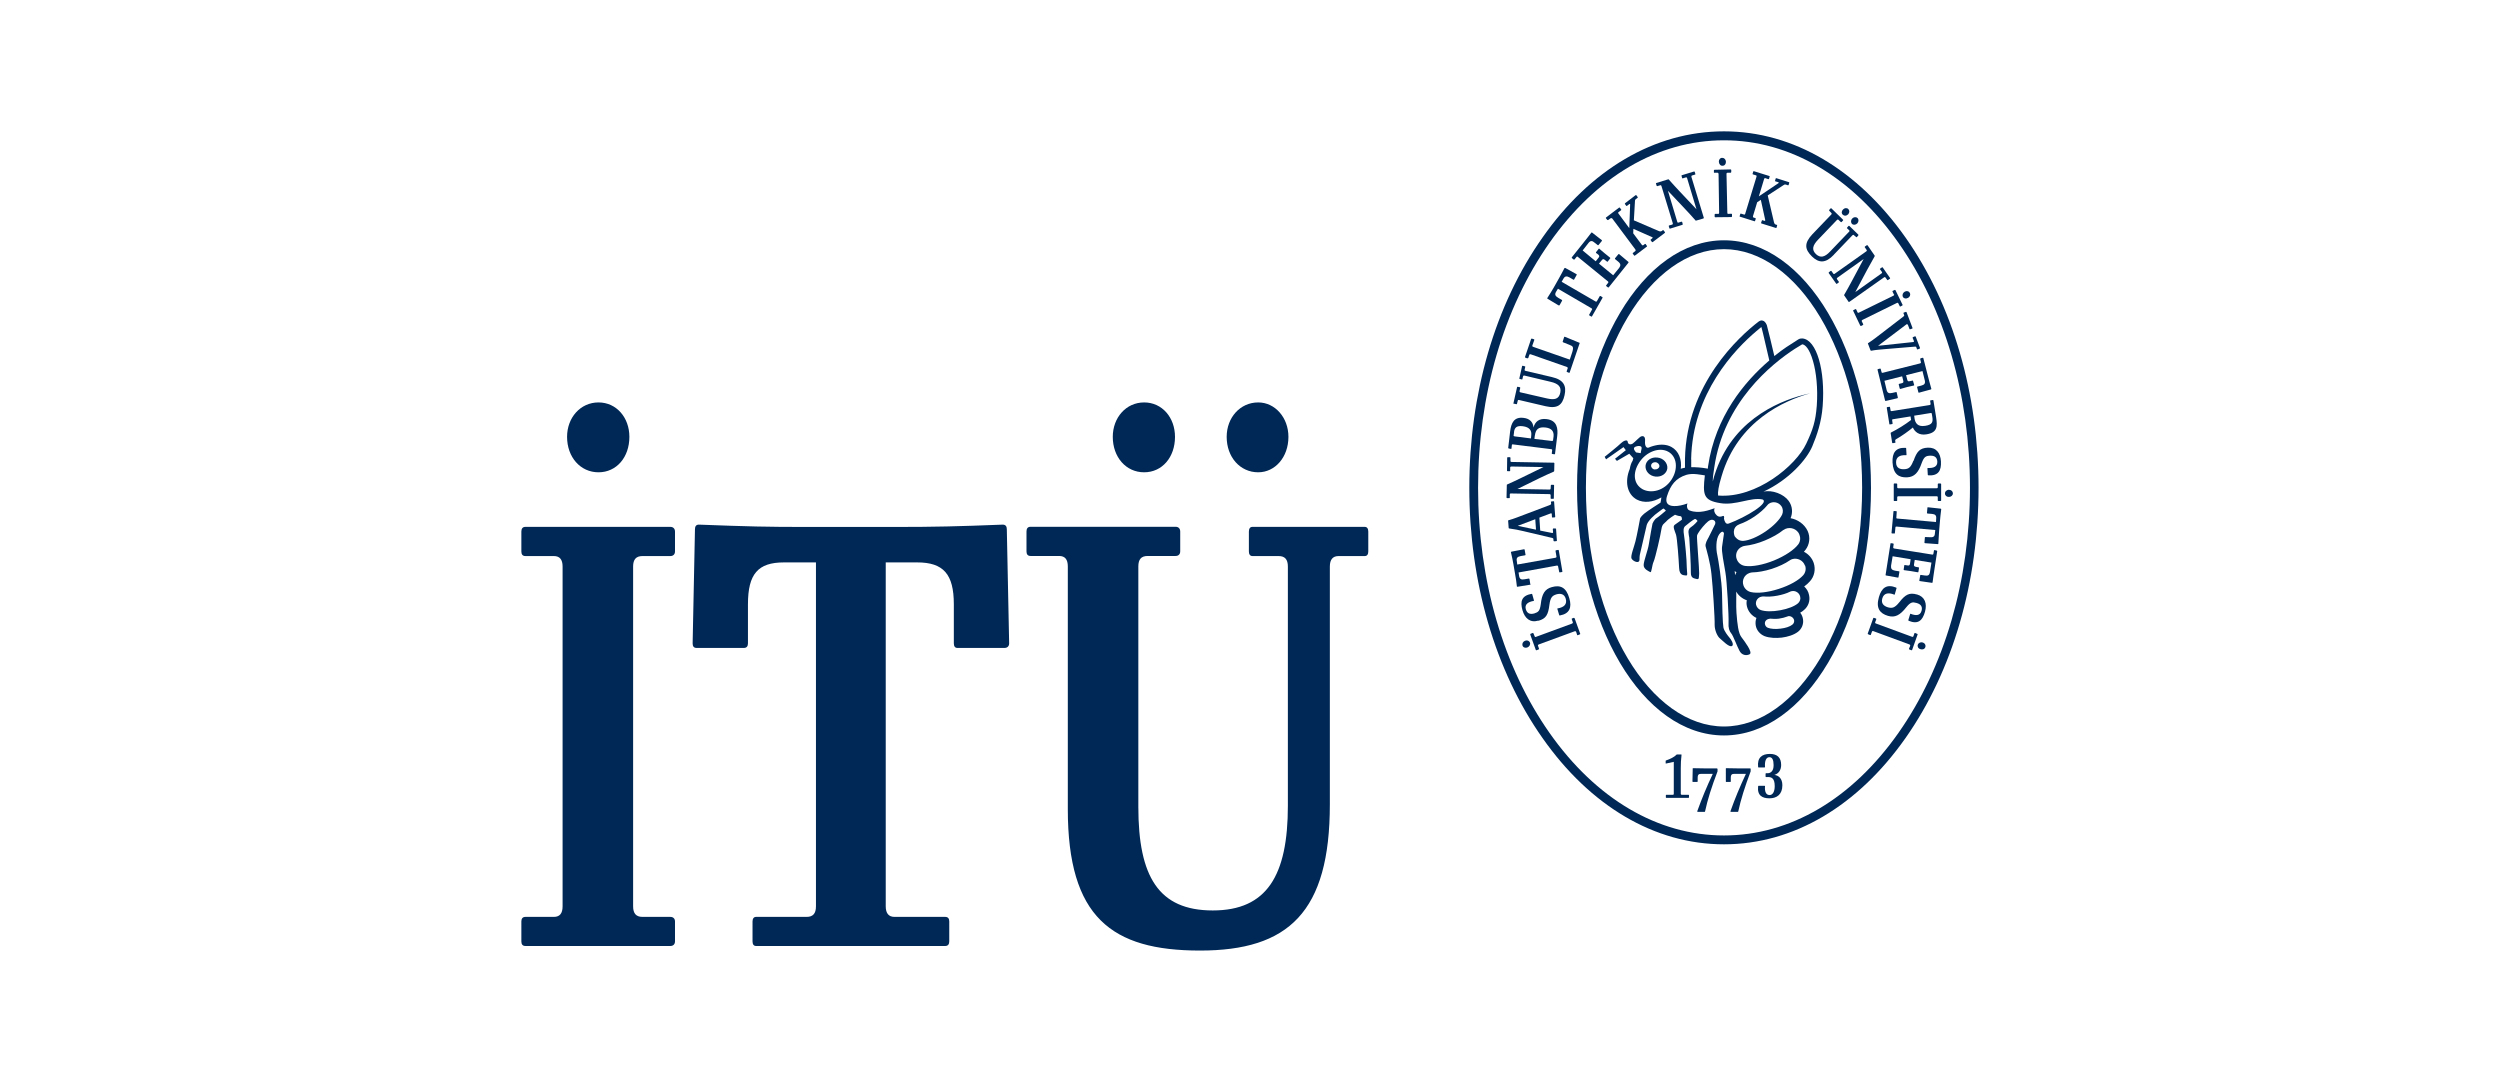 <?xml version="1.0" encoding="UTF-8"?>
<svg id="katman_1" data-name="katman 1" xmlns="http://www.w3.org/2000/svg" viewBox="0 0 268 116">
  <defs>
    <style>
      .cls-1 {
        fill: #002856;
      }
    </style>
  </defs>
  <path class="cls-1" d="M67.87,60.73c0-.75.31-1.12,1-1.12h2.99c.31,0,.5-.19.5-.5v-2.12c0-.31-.19-.51-.5-.51h-15.53c-.31,0-.44.19-.44.51v2.12c0,.31.12.5.44.5h3.05c.62,0,.93.37.93,1.12v36.43c0,.76-.31,1.13-.93,1.13h-3.05c-.31,0-.44.19-.44.49v2.13c0,.31.12.5.44.5h15.53c.31,0,.5-.19.5-.5v-2.13c0-.3-.19-.49-.5-.49h-2.99c-.69,0-1-.38-1-1.13v-36.43ZM86.46,56.49c-4.3,0-6.24-.05-11.54-.25-.3,0-.42.19-.42.49l-.25,12.24c0,.31.12.49.43.49h5.06c.31,0,.44-.19.44-.49v-4.19c0-3.24,1.06-4.49,3.86-4.49h3.43v36.87c0,.76-.31,1.13-1,1.13h-5.42c-.25,0-.38.19-.38.49v2.13c0,.31.12.5.38.5h20.27c.31,0,.44-.19.44-.5v-2.13c0-.3-.12-.49-.44-.49h-5.43c-.62,0-.94-.38-.94-1.13v-36.87h3.37c2.81,0,3.93,1.25,3.93,4.49v4.19c0,.31.13.49.38.49h5.05c.31,0,.5-.19.5-.49l-.25-12.24c0-.3-.13-.49-.44-.49-4.8.19-7.29.25-11.6.25h-9.43ZM142.56,60.73c0-.75.32-1.12.93-1.12h2.81c.26,0,.38-.19.38-.5v-2.12c0-.31-.12-.51-.38-.51h-12.04c-.25,0-.38.19-.38.51v2.12c0,.31.13.5.38.5h2.81c.68,0,.99.37.99,1.12v25.64c0,7.5-2.25,11.23-8.05,11.23s-7.98-3.61-7.98-11.11v-25.77c0-.75.3-1.12,1-1.12h2.99c.32,0,.5-.19.5-.5v-2.12c0-.31-.18-.51-.5-.51h-15.54c-.31,0-.44.19-.44.51v2.12c0,.31.12.5.44.5h3.06c.63,0,.93.37.93,1.12v26.02c0,11.59,4.69,15.16,14.17,15.16s13.92-4.11,13.92-15.66v-25.52ZM122.65,43.14c-1.94,0-3.36,1.63-3.36,3.69,0,2.18,1.42,3.8,3.36,3.8s3.31-1.62,3.31-3.8c0-2.06-1.37-3.69-3.31-3.69M134.88,43.14c-1.94,0-3.38,1.63-3.38,3.69,0,2.18,1.44,3.8,3.38,3.8,1.81,0,3.24-1.62,3.24-3.8,0-2.06-1.43-3.69-3.24-3.69M64.16,43.14c-1.94,0-3.37,1.63-3.37,3.69,0,2.18,1.43,3.8,3.37,3.8s3.31-1.62,3.31-3.8c0-2.06-1.38-3.69-3.31-3.69"/>
  <path class="cls-1" d="M183.77,18.52h.35c.06,0,.1.04.11.12l.06,4.15c0,.09-.02.13-.09.14h-.34s-.05.02-.05.06v.24s.02.06.05.06l1.75-.02s.06-.03.06-.05v-.25s-.04-.06-.06-.06l-.34.02c-.08,0-.1-.04-.1-.13l-.09-4.15c0-.09.04-.13.11-.13h.34s.06-.03.06-.07v-.23s-.03-.06-.07-.06l-1.74.04s-.05.02-.05.05v.24s.02.05.06.05"/>
  <path class="cls-1" d="M186.53,23.23l1.55.49s.06,0,.06-.03l.08-.24s0-.05-.03-.06l-.2-.07c-.08-.03-.09-.07-.07-.15l.45-1.49.39-.26.47,2.15c.02.08-.02.13-.1.1l-.21-.07s-.04.01-.05.05l-.08.23s0,.06.02.07l1.57.49s.06,0,.07-.04l.06-.24s.01-.05-.02-.05l-.14-.04c-.1-.04-.15-.12-.18-.25l-.67-2.87,1.72-1.12c.08-.05.12-.07.21-.05l.25.09s.05-.01.06-.04l.07-.24s0-.06-.03-.06l-1.36-.43s-.06,0-.07.05l-.06.22s0,.07.02.07l.32.09c.07.03.07.09,0,.12l-2.08,1.4.56-1.85c.02-.08.06-.11.14-.1l.32.11s.06-.02.07-.04l.07-.24s0-.06-.03-.06l-1.67-.52s-.05,0-.06.04l-.07.23s0,.06.02.07l.32.1c.08.01.1.06.08.15l-1.21,3.97c-.02.08-.07.11-.13.09l-.33-.1s-.07,0-.07.04l-.07.23s0,.07.04.07"/>
  <path class="cls-1" d="M177.64,19.96l.34-.1c.06-.02.1,0,.13.09l1.21,3.97c.02.09,0,.13-.07.16l-.33.09s-.04.04-.03.07l.07.23s.04.06.07.04l1.33-.41s.03-.04.03-.07l-.06-.23s-.04-.05-.08-.04l-.31.1c-.08.02-.12,0-.14-.09l-1-3.32,1.8,1.91c.4.42.79.85,1.16,1.27,0,.02.05.04.06.02l.79-.23s.04-.04.04-.07l-1.33-4.38c-.02-.08,0-.13.07-.16l.33-.1s.04-.03.02-.07l-.07-.22s-.03-.05-.06-.04l-1.34.41s-.02.03-.01.06l.06.23s.04.06.07.04l.32-.1c.08-.03.12,0,.15.09l1,3.32-1.83-1.94c-.39-.41-.78-.85-1.12-1.23-.02-.03-.05-.05-.07-.04l-1.29.4s-.05.04-.03.06l.07.23s.04.06.06.05"/>
  <path class="cls-1" d="M184.66,17.77c.22,0,.37-.19.36-.44-.02-.24-.18-.41-.4-.41s-.37.19-.36.43c.02.25.19.44.4.42"/>
  <path class="cls-1" d="M162.32,43.28l.23.05s.07,0,.07-.03l.08-.33c.01-.08.06-.11.14-.09l2.86.67c1.28.29,1.79-.14,2.02-1.18.23-1.01-.09-1.66-1.36-1.95l-2.81-.66c-.09-.02-.13-.06-.11-.13l.07-.31s0-.04-.04-.05l-.23-.06s-.06,0-.07.03l-.3,1.34s0,.04.04.04l.23.06s.06,0,.06-.03l.07-.31c.02-.07.05-.09.15-.08l2.81.67c.82.19,1.17.53,1.03,1.18-.15.67-.6.79-1.43.6l-2.83-.65c-.09-.02-.11-.07-.1-.15l.07-.33s0-.06-.04-.07l-.24-.05s-.04,0-.06.04l-.39,1.73s0,.05.03.06"/>
  <path class="cls-1" d="M172.32,23.57s.04.04.07.02l.28-.2s.11-.04.17.04l2.47,3.31c.04.07.04.13,0,.17l-.27.21s-.03.05,0,.08l.14.19s.05.04.07.02l1.3-.98s.03-.05,0-.07l-.14-.2s-.05-.03-.07-.01l-.17.13c-.06.04-.12.03-.17-.04l-.92-1.23.02-.48,2,.89c.08.02.09.08.02.13l-.17.14s-.03.03,0,.06l.14.19s.05.03.07.02l1.32-1s0-.04,0-.08l-.15-.19s-.04-.04-.07-.02l-.11.09c-.1.06-.19.06-.3.02l-2.7-1.16.12-2.08c0-.07.01-.12.07-.18l.22-.16s.02-.05,0-.07l-.14-.2s-.04-.03-.08-.01l-1.15.88s-.01.03,0,.07l.14.19s.05.03.07.02l.26-.2c.05-.05.11,0,.09.06l-.09,2.52-1.15-1.55c-.06-.07-.06-.13,0-.17l.28-.21s.02-.05,0-.08l-.15-.19s-.05-.03-.08,0l-1.4,1.06s-.03.04,0,.08l.14.18Z"/>
  <path class="cls-1" d="M163.75,38.4s.07,0,.08-.02l.11-.33c.02-.07.07-.09.15-.07l3.88,1.36c.08.03.1.08.09.14l-.12.33s0,.05.05.07l.22.09s.06,0,.06-.04l1.08-3.17-1.6-.66s-.06,0-.07.02l-.16.5s0,.05.03.07l.73.29c.34.14.47.2.21.94l-.21.63-3.93-1.37c-.08-.03-.1-.08-.08-.15l.21-.59s0-.05-.03-.07l-.23-.07s-.07,0-.08.03l-.66,1.94s0,.06.03.07l.22.08Z"/>
  <path class="cls-1" d="M196.58,27.31l2-2.09c.07-.05.12-.07.16-.01l.24.21s.04.02.07,0l.17-.19s.01-.04,0-.07l-.98-.95s-.04-.01-.07,0l-.16.19s-.03.05-.02.06l.24.22c.05.05.05.12-.02.17l-2.01,2.1c-.58.62-1.05.74-1.53.29-.48-.47-.36-.93.23-1.55l2.02-2.11c.07-.06.11-.07.17-.01l.24.23s.07.03.09,0l.16-.17s.02-.05,0-.07l-1.26-1.23s-.04-.02-.07,0l-.16.17s-.02.05,0,.09l.23.24c.05.05.05.11,0,.16l-2.04,2.13c-.91.97-.8,1.62-.04,2.37.74.72,1.46.76,2.35-.18"/>
  <path class="cls-1" d="M168.7,27.82s.06.02.08,0l.22-.27c.04-.06.1-.07.16,0l3.2,2.61c.07.04.07.11.03.16l-.21.27s-.02.05,0,.07l.19.15s.05.02.08,0l2.12-2.65s.02-.06,0-.08l-1-.84s-.05-.02-.08.01l-.37.45s0,.05.01.07l.33.27c.29.23.3.42.12.67l-.65.8-1.52-1.25.31-.38c.1-.13.19-.13.33-.01l.23.18s.04.02.06,0l.28-.36s.01-.05-.02-.07c-.38-.3-.77-.62-1.15-.95-.03-.03-.06-.03-.07,0l-.29.37s0,.04,0,.07l.23.17c.14.13.16.2.05.34l-.31.39-1.4-1.16.63-.81c.21-.26.39-.26.66-.02l.33.26s.05.02.07,0l.37-.45s.02-.05,0-.08l-1.05-.82s-.05-.02-.07,0c-.34.43-.56.74-.87,1.11l-1.23,1.54s-.02.05,0,.08l.18.15Z"/>
  <path class="cls-1" d="M167.11,32.73s.04.02.07,0l.28-.5s.01-.05-.02-.07l-.41-.24c-.32-.19-.38-.36-.22-.64l.2-.33,3.6,2.1c.07.04.09.09.04.16l-.3.54s0,.04.02.06l.21.12s.06.02.07,0l1.14-2s.02-.05-.02-.08l-.2-.12s-.07-.01-.08.02l-.3.53c-.05.07-.1.07-.16.03l-3.62-2.1.19-.34c.16-.27.34-.31.67-.12l.39.23s.06.02.08-.01l.28-.5s.02-.06-.02-.08l-1.21-.67s-.05,0-.08.02c-.26.49-.38.73-.62,1.15l-.53.94c-.25.42-.36.61-.69,1.12-.01.04-.01.06.02.07l1.19.72Z"/>
  <path class="cls-1" d="M204.53,34.83l.17.45s.04.03.07.02l.23-.08s.04-.04.02-.07l-.64-1.69s-.03-.04-.07-.03l-.23.08s-.04.04-.03.07l.07.19c.03.06,0,.11-.07.16l-3.01,2.31c-.23.17-.51.38-.77.54-.04.01-.04.03-.03.05l.28.73s.04.04.06.04c.6-.11,1.04-.13,1.56-.18l3.14-.26c.08-.01.13,0,.15.07l.07.2s.04.04.07.03l.22-.09s.05-.03.04-.06l-.47-1.23s-.04-.04-.07-.03l-.22.09s-.04.03-.04.07l.14.34c.02.07,0,.11-.1.12l-3.74.4,3.03-2.29c.07-.05.13-.04.15.04"/>
  <path class="cls-1" d="M205.84,38.48l.08.34c.02.07-.01.11-.1.14l-3.98,1c-.09.02-.13,0-.14-.08l-.09-.33s-.03-.05-.06-.04l-.24.06s-.05.03-.04.06l.81,3.31s.03.05.08.04l1.25-.29s.04-.04.04-.07l-.13-.57s-.03-.03-.07-.02l-.4.09c-.35.09-.52,0-.6-.3l-.24-1,1.9-.48.12.48c.04.16,0,.23-.19.27l-.26.06s-.05.03-.04.06l.11.44s.04.05.06.05c.48-.15.96-.27,1.44-.37.04,0,.06-.02.05-.06l-.13-.46s-.02-.03-.04-.01l-.28.06c-.19.05-.26,0-.29-.15l-.13-.49,1.76-.44.25,1.01c.07.32-.04.46-.39.55l-.39.1s-.06.02-.05.05l.14.57s.04.05.06.04l1.28-.35s.06-.03.05-.07c-.14-.54-.26-.9-.37-1.38l-.49-1.91s-.03-.05-.05-.04l-.24.06s-.04.04-.04.07"/>
  <path class="cls-1" d="M207.09,44.37l.05.29c.1.58.01.87-.76.99-.86.14-1.07-.37-1.14-.78l-.04-.31,1.75-.28c.09-.02.14.01.14.09M206.91,42.95l.05.35c0,.07-.03.11-.1.12l-4.06.65c-.08.01-.12,0-.13-.08l-.06-.34s-.01-.05-.06-.04l-.24.03s-.05.03-.05.07l.28,1.75s.03.06.06.04l.24-.04s.05-.02.05-.05l-.05-.35c-.02-.07.02-.12.1-.12l1.87-.3.06.38c-.66.51-1.43.98-2.16,1.35-.02.01-.03.04-.03.07l.16,1.03s.04.04.07.04l.23-.04s.07-.03.06-.05l-.04-.17c0-.08.03-.13.09-.16.65-.37,1.33-.86,1.81-1.26.19.44.65.87,1.46.73,1.19-.19,1.18-.86,1.03-1.84l-.29-1.8s-.02-.04-.06-.04l-.25.04s-.05.03-.04.06"/>
  <path class="cls-1" d="M207.8,51.83s-.07.02-.07.05v.35c0,.07-.04.11-.12.11h-4.11c-.08,0-.12-.04-.12-.11v-.35s-.03-.05-.07-.05h-.25s-.05.02-.05.05v1.78s.02.05.05.05h.25s.07-.02.07-.05v-.34c0-.08.04-.12.12-.12h4.11c.08,0,.12.03.12.12v.34s.04.05.07.05h.22s.07-.02.07-.05v-1.78s-.03-.05-.07-.05h-.22Z"/>
  <path class="cls-1" d="M205.11,49.4c-.27.71-.5.88-.98.9-.41.02-.85-.1-.87-.69-.03-.61.39-.85,1.07-.81.03,0,.05-.01.05-.05l-.04-.7s-.02-.04-.05-.04c-1.08-.06-1.46.54-1.41,1.57.07,1.22.65,1.64,1.57,1.59.77-.04,1.2-.49,1.56-1.54.25-.67.44-.76.9-.78.49-.02.74.19.77.62.03.56-.4.72-1,.7-.04,0-.06.01-.06.05l.04.69s.03.04.07.05c1.06.06,1.39-.5,1.34-1.49-.05-.91-.51-1.52-1.41-1.48-.85.04-1.18.4-1.53,1.42"/>
  <path class="cls-1" d="M199.11,23.94c.15-.17.16-.42.02-.56-.16-.15-.4-.13-.57.04-.16.17-.18.42-.02.59.15.13.4.11.57-.07"/>
  <path class="cls-1" d="M198.12,22.98c.16-.18.17-.41.02-.57-.16-.15-.4-.13-.57.05-.17.17-.18.42-.02.56.16.15.38.14.57-.04"/>
  <path class="cls-1" d="M196.68,29.35c-.07.04-.12.04-.16-.03l-.2-.28s-.04-.02-.07,0l-.2.15s-.02.04-.02.07l.81,1.15s.05.03.07.02l.19-.14s.05-.05.03-.08l-.2-.28c-.04-.06-.02-.12.04-.16l2.81-2-1.24,2.32c-.27.52-.56,1.02-.84,1.51-.02.02-.02.05,0,.07l.47.69s.05.02.08,0l3.71-2.62c.06-.05.13-.05.17.02l.19.26s.05.03.07,0l.21-.14s.04-.05.02-.07l-.8-1.15s-.05-.02-.07,0l-.2.14s-.05.04-.02.06l.21.29c.04.06.02.12-.04.16l-2.81,2,1.25-2.35c.27-.5.56-1.02.81-1.46.02-.03.03-.06.02-.09l-.77-1.12s-.05-.02-.08,0l-.2.14s-.04.05-.02.07l.2.29c.04.06.03.12-.04.16l-3.37,2.39Z"/>
  <path class="cls-1" d="M203.04,31.55c.03.06.01.11-.07.15l-3.69,1.81c-.07.04-.13.03-.16-.04l-.14-.31s-.04-.04-.08-.02l-.22.11s-.04.04-.02.07l.76,1.59s.05.04.08.04l.21-.11s.04-.05.03-.08l-.15-.3c-.04-.07-.01-.12.05-.16l3.7-1.82c.08-.04.13-.02.16.04l.16.32s.04.04.06.02l.21-.11s.04-.04.03-.07l-.77-1.58s-.04-.04-.08-.02l-.21.1s-.04.04-.03.07l.15.31Z"/>
  <path class="cls-1" d="M204.52,31.94c.22-.1.31-.33.22-.52-.09-.21-.33-.27-.54-.16-.22.12-.3.35-.22.55.1.19.33.25.54.13"/>
  <path class="cls-1" d="M207.61,59.02l-.23-.05s-.06,0-.06.05l-.06.34c-.01.07-.05.1-.13.09l-4.07-.65c-.09-.02-.11-.05-.11-.12l.05-.35s0-.05-.05-.07l-.24-.03s-.05,0-.05.04l-.53,3.38s.02.04.05.04l1.27.23s.07,0,.07-.05l.1-.58s-.01-.05-.05-.05l-.41-.06c-.36-.07-.47-.21-.44-.53l.17-1.02,1.93.32-.07.49c-.03.17-.1.21-.29.17l-.27-.04s-.05,0-.05.03l-.07.46s.01.05.04.06c.5.06.99.14,1.48.23.03,0,.06,0,.06-.03l.07-.45s-.02-.05-.04-.05l-.28-.05c-.18-.04-.25-.1-.22-.26l.08-.49,1.79.29-.16,1.02c-.06.34-.21.42-.57.36l-.4-.06s-.07,0-.07.03l-.1.58s0,.05.05.05l1.31.19s.06-.01.06-.04c.08-.55.12-.93.2-1.4l.3-1.96s-.01-.05-.05-.05"/>
  <path class="cls-1" d="M190.21,83.07c.43-.12.73-.5.73-1.06,0-.79-.41-1.19-1.21-1.19-.84,0-1.37.39-1.26,1.4,0,.02.02.05.04.05h.66s.04-.02.04-.05c-.05-.63.11-1.05.47-1.05.31,0,.45.29.45.86,0,.64-.32.86-.65.86h-.17s-.04.02-.04.05v.31s.01.05.04.05h.22c.36,0,.72.11.72.97,0,.64-.24.96-.55.96-.39,0-.54-.38-.49-.94,0-.03,0-.05-.04-.05h-.66s-.03.02-.04.05c-.11.99.44,1.29,1.22,1.29s1.38-.41,1.38-1.4c0-.73-.41-1.06-.86-1.11"/>
  <path class="cls-1" d="M208.06,54.53l-1.38-.15s-.06,0-.06.04l-.05.57s.02.06.05.06l.48.04c.36.03.49.17.46.49l-.02.38-4.14-.37c-.09,0-.13-.05-.11-.12l.04-.62s-.01-.05-.04-.05l-.24-.02s-.07,0-.07.05l-.21,2.3s.02.06.07.06h.22s.06.01.07-.02l.06-.63c0-.06.04-.1.13-.09l4.14.37-.04.38c-.02.32-.18.42-.54.39l-.48-.02s-.05,0-.05.02l-.05.58s.02.06.05.06l1.38.1s.06,0,.06-.04c.03-.55.04-.83.08-1.32l.09-1.07c.05-.5.06-.71.14-1.31,0-.04-.02-.05-.05-.05"/>
  <path class="cls-1" d="M187.62,82.37h-1.4c-.35,0-.71-.01-1.17-.02-.02,0-.04,0-.04.04v1.38s0,.05.02.05h.48s.03-.02.03-.05v-.38c0-.4.16-.43.38-.43h1.24c-.66,1.42-1.16,2.61-1.65,3.99-.02.05.02.08.03.08h.76s.04-.01.04-.04c.28-1.3.7-2.62,1.33-4.3v-.25s0-.06-.04-.06"/>
  <path class="cls-1" d="M184.06,82.37h-1.39c-.36,0-.72-.01-1.18-.02-.02,0-.03,0-.03.04l-.03,1.38s.02.05.04.05h.48s.04-.02.04-.05v-.38c0-.4.16-.43.37-.43h1.25c-.67,1.42-1.16,2.61-1.66,3.99-.02.05.02.08.04.08h.75s.04-.01.04-.04c.28-1.3.7-2.62,1.34-4.3v-.25s-.02-.06-.05-.06"/>
  <path class="cls-1" d="M205.3,67.85s-.05,0-.07.03l-.11.32c-.03.07-.08.09-.16.06l-3.86-1.42c-.08-.02-.1-.08-.08-.14l.12-.32s0-.05-.03-.07l-.22-.08s-.06,0-.07.02l-.6,1.67s0,.06.04.07l.22.09s.07,0,.07-.03l.12-.33c.03-.08.08-.09.16-.06l3.85,1.42c.08.03.11.08.09.16l-.13.31s0,.07.04.07l.22.09s.06,0,.08-.04l.59-1.66s0-.05-.04-.06l-.22-.09Z"/>
  <path class="cls-1" d="M205.5,63.73c-.81-.23-1.24-.01-1.9.84-.47.58-.74.66-1.2.54-.4-.12-.78-.38-.62-.95.16-.58.65-.67,1.27-.42.03.03.06,0,.07-.02l.19-.67s-.01-.05-.04-.06c-1.01-.41-1.57.02-1.85,1.02-.34,1.17.09,1.75.97,2.01.75.22,1.29-.06,1.98-.94.45-.55.66-.56,1.09-.44.48.13.65.42.53.84-.15.53-.61.54-1.17.32-.02-.02-.04,0-.05.02l-.2.66s.02.05.04.07c1,.41,1.48-.01,1.75-.97.24-.88,0-1.61-.87-1.86"/>
  <path class="cls-1" d="M184.81,77.88c-7.8,0-14.8-10.97-14.8-25.59s7-25.58,14.8-25.58,14.81,10.97,14.81,25.58-7.01,25.59-14.81,25.59M184.81,25.76c-8.7,0-15.75,11.88-15.75,26.54s7.04,26.54,15.75,26.54,15.76-11.88,15.76-26.54-7.05-26.54-15.76-26.54"/>
  <path class="cls-1" d="M181,85.2h-.71c-.07,0-.11-.04-.11-.11v-2.74c0-.52.02-.9.08-1.42,0-.04,0-.05-.04-.05h-.47s-.05.03-.06.05c-.21.22-.63.43-1.09.59-.03,0-.04.03-.04.05v.24s0,.06.04.04l.83-.18v3.42c0,.08-.03.11-.1.11h-.71s-.04.03-.04.05v.22s.01.06.04.06h2.4s.04-.02.04-.06v-.22s-.01-.05-.04-.05"/>
  <path class="cls-1" d="M206.14,68.88c-.24-.08-.47.02-.55.23-.07.19.04.42.28.48.21.08.45,0,.52-.21.08-.2-.03-.42-.25-.5"/>
  <path class="cls-1" d="M163.48,68.69c-.21.09-.33.29-.27.51.07.21.3.29.52.21.23-.09.35-.32.28-.53-.09-.2-.3-.28-.53-.19"/>
  <path class="cls-1" d="M208.95,52.5c-.26,0-.45.18-.45.4s.18.38.43.37c.23,0,.42-.17.42-.38s-.17-.38-.4-.38"/>
  <path class="cls-1" d="M161.85,53.35v-.35c0-.07.05-.11.14-.1l4.12.07c.08,0,.12.05.12.12v.34s.02.04.04.04h.24s.06,0,.06-.04l.03-1.41s-.03-.05-.06-.05h-.24s-.05.02-.05.05l-.02.34c0,.08-.04.12-.12.12l-3.44-.06,2.34-1.15c.53-.26,1.05-.49,1.57-.72.02-.02.03-.04.03-.06l.02-.84s-.03-.05-.05-.05l-4.54-.08c-.08,0-.12-.04-.12-.11v-.34s-.02-.06-.05-.06h-.24s-.06.02-.06.05l-.02,1.4s.02.05.05.05h.24s.05,0,.05-.03v-.35c0-.08.05-.12.14-.12l3.43.06-2.38,1.16c-.51.25-1.04.5-1.5.7-.04.01-.05.03-.05.07l-.03,1.35s.03.05.06.05h.24s.05,0,.05-.05"/>
  <path class="cls-1" d="M168.75,66.22l-.23.08s-.05.03-.03.07l.11.32c.03.09,0,.12-.08.16l-3.86,1.42c-.08.04-.13.01-.15-.07l-.13-.31s-.03-.05-.06-.04l-.24.09s-.04.04-.04.08l.6,1.66s.05.04.08.03l.22-.09s.06-.03.05-.06l-.11-.32c-.04-.08,0-.11.06-.15l3.87-1.42c.08-.02.13,0,.15.06l.11.34s.05.04.08.02l.22-.09s.05-.03.03-.06l-.6-1.66s-.04-.05-.07-.04"/>
  <path class="cls-1" d="M162.3,46.33c.06-.48.26-.72.94-.64.78.1.97.51.91.99l-.03.32-1.75-.22c-.08-.01-.13-.05-.11-.11l.05-.34ZM164.54,46.69c.08-.64.36-.96,1.16-.86.61.08.91.39.84.98l-.05.37c-.02.08-.05.1-.14.09l-1.86-.22.04-.36ZM161.73,48.08l.23.04s.07,0,.07-.04l.04-.35c0-.08.05-.11.13-.09l4.08.51c.09.01.13.05.11.13l-.04.34s.02.05.06.05l.22.03s.07,0,.07-.05l.23-1.86c.11-.88-.02-1.72-1.12-1.86-.84-.11-1.25.29-1.42.9-.04-.58-.41-.96-1.05-1.03-1.04-.14-1.34.55-1.45,1.43l-.21,1.79s.02.05.05.05"/>
  <path class="cls-1" d="M164.58,55.65l.08,1.13-1.96-.41,1.88-.71ZM166.4,57.67c.08.02.12.04.12.12l.02.19s.03.05.06.05l.24-.02s.06-.01.06-.05l-.09-1.26s-.02-.05-.06-.05h-.24s-.05.03-.05.07l.03.33c0,.07-.04.1-.13.08l-1.25-.25-.09-1.39,1.2-.45c.08-.04.13,0,.13.08l.02.32s.02.04.06.04l.24-.02s.05-.01.05-.06l-.12-1.62s-.03-.05-.06-.05l-.23.03s-.05,0-.05.04l.02.19c0,.08-.04.1-.12.14l-3.54,1.34c-.27.11-.6.21-.9.3-.03,0-.05.02-.05.04l.06.8s.02.04.05.04c.61.08,1.02.17,1.54.29l3.09.73Z"/>
  <path class="cls-1" d="M164.91,66.55c.83-.23,1.06-.65,1.19-1.73.1-.74.28-.96.73-1.1.41-.12.86-.09,1.02.47.16.59-.18.91-.86,1.03-.04,0-.06.02-.04.06l.2.67s.02.03.06.03c1.06-.19,1.31-.86,1.02-1.85-.33-1.18-.98-1.45-1.88-1.19-.75.21-1.06.73-1.18,1.84-.1.72-.26.84-.69.98-.48.13-.77,0-.91-.44-.15-.53.23-.79.83-.9.03-.01.05-.02.04-.06l-.19-.67s-.04-.03-.06-.03c-1.07.19-1.25.81-.98,1.76.25.88.84,1.37,1.7,1.11"/>
  <path class="cls-1" d="M203.51,78.57c-4.97,7.08-11.62,10.99-18.7,10.99s-13.72-3.91-18.7-10.99c-4.94-7.03-7.66-16.36-7.66-26.28s2.72-19.24,7.66-26.27c4.98-7.08,11.61-10.98,18.7-10.98s13.73,3.91,18.7,10.98c4.95,7.03,7.67,16.37,7.67,26.27s-2.72,19.25-7.67,26.28M204.27,25.46c-5.12-7.26-12.01-11.38-19.46-11.38s-14.36,4.11-19.45,11.38c-5.09,7.22-7.85,16.75-7.85,26.83s2.76,19.61,7.85,26.83c5.1,7.27,12,11.39,19.45,11.39s14.35-4.12,19.46-11.39c5.08-7.22,7.83-16.75,7.83-26.83s-2.75-19.61-7.83-26.83"/>
  <path class="cls-1" d="M164.05,62.63l-.09-.57s-.04-.04-.07-.04l-.46.08c-.36.07-.52-.02-.58-.35l-.06-.38,4.1-.74c.08-.01.13.02.14.1l.12.6s.02.03.06.03l.24-.04s.04-.02.04-.05l-.39-2.28s-.03-.05-.07-.04l-.23.04s-.05.02-.05.06l.1.61c.02.07-.02.11-.1.13l-4.1.73-.05-.38c-.06-.31.05-.46.42-.53l.46-.08s.06-.02.06-.04l-.1-.57s-.03-.05-.07-.04l-1.35.26s-.05.02-.05.06c.12.54.19.82.27,1.3l.18,1.06c.09.49.12.7.19,1.31.01.03.03.04.07.03l1.36-.22s.06-.02.04-.06"/>
  <path class="cls-1" d="M184.18,53.13c-.05-.36.04-.98.37-2.07,1.74-5.98,6.83-8.13,9.31-8.84l.21-.06-.22.05c-2.52.56-7.8,2.4-9.88,8.21-.17.48-.29.87-.36,1.19,0-.38.05-.86.16-1.5,1.02-6.98,6.14-11.1,8.66-12.73l.77-.47c.32.03.77.47,1.15,1.78.35,1.2.54,2.92.41,4.79-.13,1.69-.42,2.58-1.13,4.08-1.1,2.35-5.35,5.89-9.44,5.56M185.29,56.13c-.29.11-.43-.27-.48-.53.04-.19.02-.34-.14-.28-.12.05-.4.16-.65-.09-.23-.21-.32-.5-.21-.75-.54.18-1.65.64-2.69.24-.29-.1-.33-.5-.22-.75-.53.19-1.01.29-1.4.28-.33,0-1.12-.07-.79-1.09.37-1.15.92-1.9,2.08-2.26.72-.21,1.6.02,1.97.06-.24,2.1-.16,2.69,1.67,2.98,1.64.27,3.26-.66,4.5-.4.82.33-1.71,1.88-3.65,2.6M189.44,54.18c.05-.07.11-.13.18-.18.43-.29,1.02-.18,1.33.24.2.27.22.63.1.91-.25.54-.91,1.23-1.79,1.83-.87.59-1.77.96-2.37,1-.34.02-.66-.11-.94-.51-.11-.3-.13-.63.06-.93.06-.09.14-.16.24-.23.07-.04.16-.09.24-.12.47-.16,1.04-.44,1.61-.83.56-.38,1.03-.8,1.35-1.19M192.88,57.29c.17.37.11.78-.11,1.07-.44.58-1.4,1.23-2.59,1.72-1.18.48-2.35.69-3.08.59-.38-.04-.73-.28-.89-.65-.26-.56,0-1.2.57-1.43.09-.04.2-.07.3-.08.62-.07,1.38-.26,2.14-.58.78-.33,1.44-.7,1.92-1.09.08-.05.18-.11.27-.15.57-.23,1.23.03,1.48.59M193.51,60.63c.13.38.03.77-.21,1.04-.47.53-1.43,1.08-2.62,1.46-1.17.38-2.29.5-2.99.34-.35-.08-.66-.34-.79-.71-.2-.57.11-1.16.66-1.34.1-.04.21-.05.3-.06.59-.01,1.32-.14,2.08-.38.76-.25,1.43-.57,1.91-.9.09-.06.17-.11.27-.14.56-.17,1.18.13,1.37.69M192.75,64.67c-.37.32-1.08.6-1.91.75-.84.16-1.61.14-2.08-.02-.24-.08-.44-.29-.51-.57-.09-.41.19-.8.59-.87.08-.02.16-.02.23-.02.4.04.9.02,1.44-.08.54-.1,1.02-.25,1.36-.42.06-.03.14-.06.21-.07.41-.08.82.19.9.6.07.26-.04.53-.23.7M192.13,66.97c-.25.2-.72.36-1.26.42-.54.07-1.05.03-1.35-.09-.17-.06-.29-.22-.32-.41-.04-.28.15-.54.59-.57.24.03.57.04.91,0,.34-.05.65-.13.87-.22l.15-.05c.28-.03.55.17.61.44.03.19-.05.37-.2.48M186,61.66l-.04-.44.19.13c-.05.09-.11.19-.15.31M176.08,52.44c-.94-.52-1.11-1.71-.35-2.87.75-1.15,2.15-1.67,3.1-1.15.95.52,1.1,1.87.34,3.02-.76,1.15-2.14,1.51-3.1,1M175.24,47.93c.25-.15.82-.22.74.16-.1.36-.09.49-.09.49l-.5-.08s-.4-.41-.15-.56M181.29,49.23c.14-7.08,4.7-11.79,6.98-13.72l.55-.46.18.71c.17.77.42,1.77.67,2.88-2.63,2.25-5.78,5.99-6.57,11.37l-.02.23c-.74-.14-1.33-.16-1.78-.16v-.85ZM194.28,47.84c.49-1.17.98-2.57,1.11-4.3.29-3.83-.64-7.13-2.18-7.26-.14,0-.28.01-.44.11-1.01.65-1.52.94-2.56,1.78-.31-1.35-.61-2.56-.81-3.33-.11-.26-.27-.45-.48-.48-.13-.03-.27.02-.42.13-2,1.54-7.7,6.63-7.87,14.7,0,.35,0,.66,0,.95-.3.05-.45.1-.45.12.13-1.01-.22-1.92-1.01-2.35-.5-.27-1.11-.3-1.72-.16-.36.08-.65.2-.73.24-.21.06-.42-.16-.37-.72.04-.55-.25-.55-.42-.49-.18.07-.68.61-.9.77-.23.15-.51.1-.54-.19-.02-.29-.47-.1-.71.14-.23.25-1.76,1.47-1.76,1.47l.15.27,1.87-1.31.25.33-1.16.92.2.23,1.33-.77.43.48-.07.27c-.15.22-.25.53-.31.88-.56,1.35-.29,2.71.75,3.28.76.41,1.75.29,2.64-.23l-.04.28-.05.28s-1.38.87-1.76,1.19c-.37.32-.43.5-.43.5,0,0-.34,1.85-.5,2.46-.15.61-.55,1.59-.42,1.84.12.24.56.47.76.34.17-.13.05-.34.13-.74.11-.4.61-2.7.74-3.19.14-.48.84-1.1,1.22-1.36.26-.17.44-.36.59-.41.08.08.15.14.24.21-.04.08-.13.13-.13.13,0,0-.61.53-.85.68-.26.14-.45.59-.45.59,0,0-.3,1.54-.39,2.19-.09.66-.56,1.82-.56,2.27s.56.66.71.75c.15.09.17-.73.37-1.15.18-.42.74-2.84.82-3.43.09-.59.28-.59.53-.86.23-.28.93-.71.93-.71,0,0,.37.15.56.15.21,0,.18.38.18.38l-.77.55c-.26.17.03.7.14,1.06.12.37.29,2.69.33,3.55.03.87.51.78.73.82.23.03.11-.24.09-.91.01-.68-.2-2.86-.29-3.39-.09-.52-.07-.83.12-.99.19-.17.89-.72,1.03-.76.14-.04.3.21.3.21,0,0-.33.42-.72.67-.41.26-.22.76-.17,1.12.04.36.19,3.15.17,3.75-.01.61.35.6.62.68.3.08.23-.2.27-.6.02-.41-.27-3.79-.23-4.04.04-.25.52-.87.91-1.28.39-.41.65-.5.89-.38.25.14.14.42.14.42,0,0-.57,1.18-.71,1.44-.14.25-.37.64-.31.94.07.29.51,1.73.63,2.99.14,1.26.37,4.82.34,5.43,0,.6.31,1.26.58,1.46.26.21.95.95,1.26.81.31-.14-.12-.78-.27-.93-.13-.15-.55-.67-.63-1.06-.08-.39-.14-2.49-.15-3.69-.02-1.21-.39-3.58-.51-4.1-.13-.53-.18-1.69.22-2.22.41-.54.5-.07.5-.07l-.21,1.45c-.06.47.2,1.78.36,2.7.17.91.38,4.83.34,5.4-.04.56.09.94.29,1.16.2.23.62,1.38.88,1.86.25.49.74.56,1.1.37.35-.2-.56-1.39-.89-1.83-.33-.43-.44-1.38-.53-2.6-.06-.83,0-1.73-.03-2.28.26.44.67.77,1.14.93-.05.21-.04.43.01.65.13.56.53,1.02,1.02,1.24-.09.24-.12.5-.08.78.08.54.46.97.94,1.17.54.21,1.24.23,1.86.16.61-.08,1.27-.27,1.73-.62.4-.31.63-.82.54-1.36-.04-.26-.14-.49-.3-.69.16-.09.3-.18.41-.29.46-.38.68-.99.54-1.6-.07-.37-.26-.68-.52-.92.24-.17.45-.37.62-.56.46-.51.63-1.25.4-1.96-.18-.53-.57-.96-1.05-1.2l.17-.21c.43-.56.54-1.33.23-2.02-.36-.76-1.09-1.23-1.83-1.37.25-.58.21-1.29-.21-1.86-.52-.72-1.77-1.21-2.7-.98,2.76-1.29,4.64-3.45,5.24-4.87"/>
  <path class="cls-1" d="M177.39,50.33c-.23-.02-.41-.22-.39-.44.02-.22.23-.36.47-.34.24.02.43.22.42.43-.03.22-.24.36-.5.34M177.66,49.05c-.65-.08-1.21.32-1.26.89-.04.57.42,1.08,1.07,1.15.64.07,1.21-.33,1.27-.89.04-.57-.43-1.09-1.07-1.15"/>
</svg>